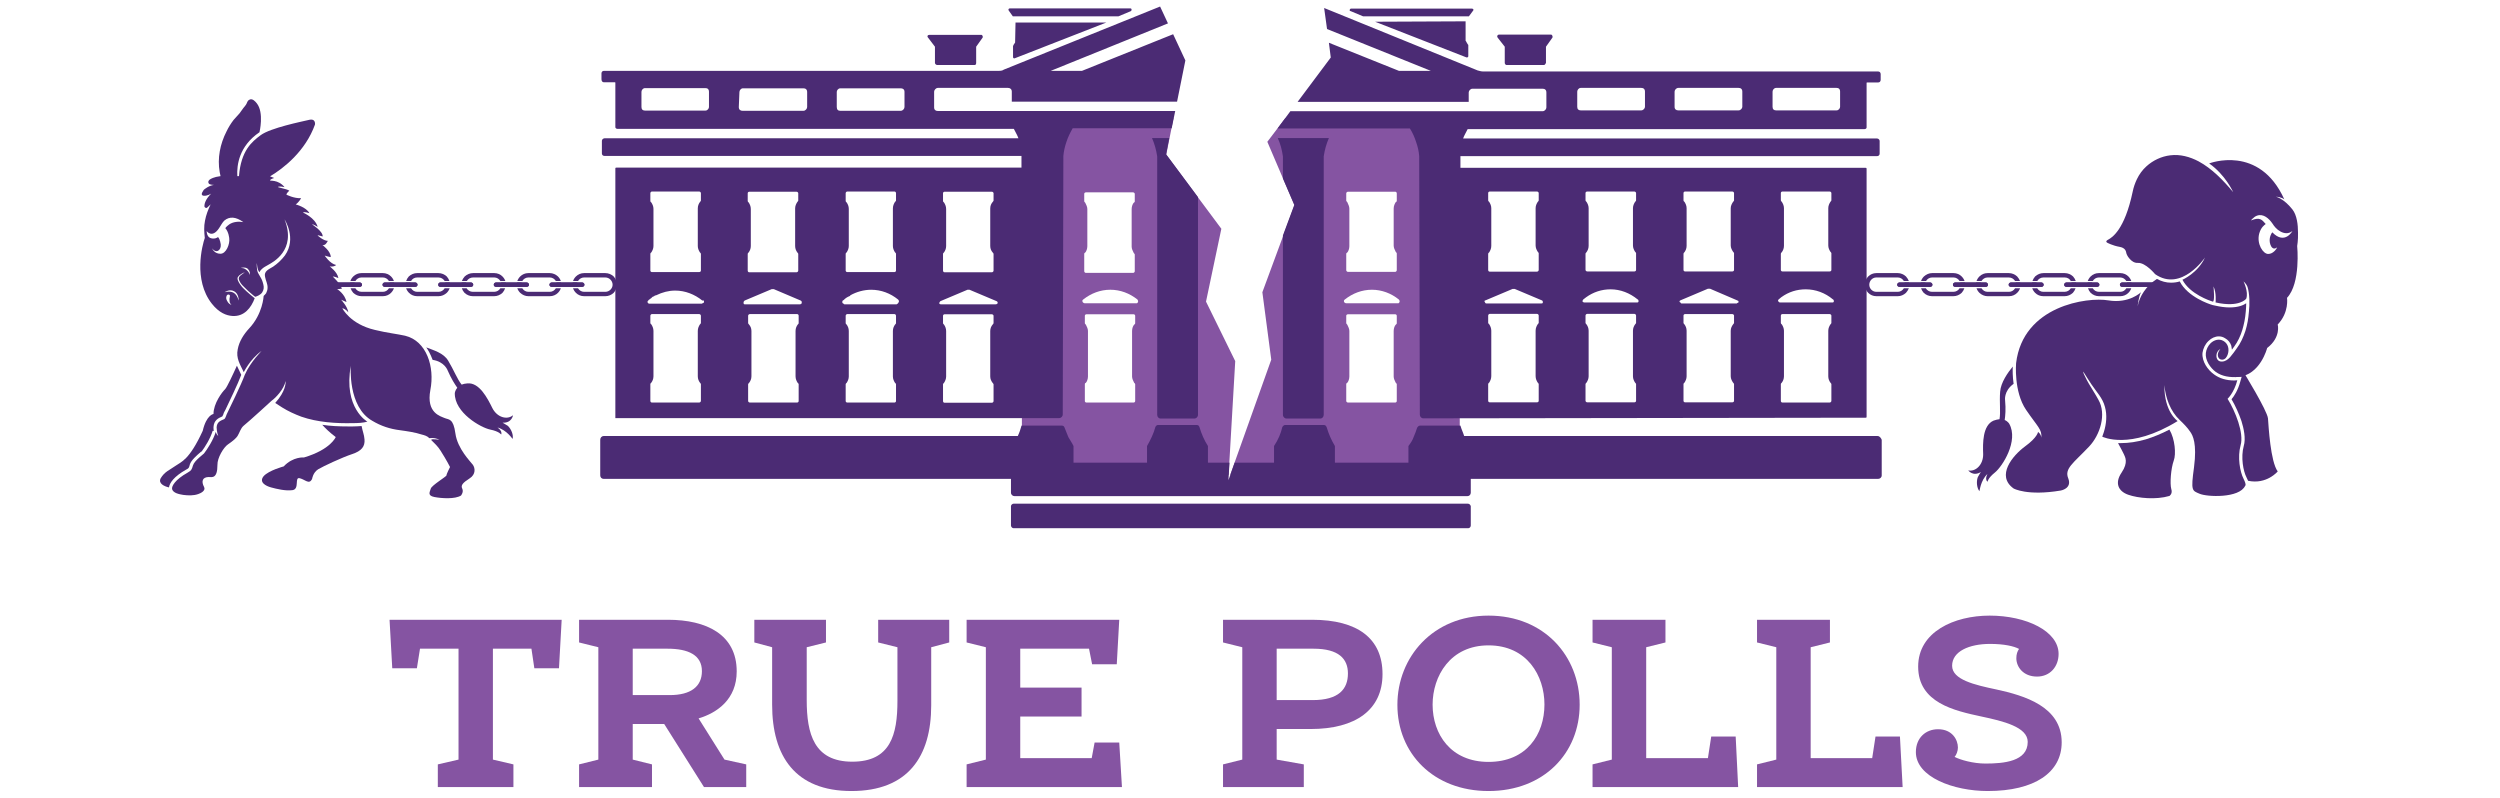 <?xml version="1.0" encoding="UTF-8"?>
<svg xmlns="http://www.w3.org/2000/svg" width="163" height="52" viewBox="0 0 163 52" fill="none">
  <path d="M32.138 42.295V49.526L33.475 49.838V51.317H28.546V49.838L29.896 49.526V42.295H27.384L27.181 43.57H25.575L25.399 40.409H36.621L36.446 43.57H34.839L34.65 42.295H32.138Z" fill="#8554A2"></path>
  <path fill-rule="evenodd" clip-rule="evenodd" d="M37.756 49.838L39.012 49.526V42.2L37.756 41.888V40.409H43.55C46.062 40.409 48.033 41.372 48.033 43.774C48.033 45.592 46.764 46.474 45.548 46.84L47.236 49.526L48.654 49.838V51.317H45.9L43.307 47.206H41.254V49.526L42.51 49.838V51.317H37.756V49.838ZM43.671 45.32C45.035 45.32 45.765 44.764 45.765 43.76C45.765 42.715 44.887 42.295 43.523 42.295H41.254V45.32H43.671Z" fill="#8554A2"></path>
  <path d="M50.343 45.944V42.2L49.182 41.888V40.409H53.854V41.888L52.598 42.2V45.646C52.598 47.844 53.071 49.662 55.569 49.662C58.068 49.662 58.513 47.898 58.513 45.7V42.2L57.257 41.888V40.409H61.889V41.888L60.715 42.2V45.985C60.715 49.323 59.202 51.575 55.515 51.575C51.842 51.575 50.343 49.296 50.343 45.944Z" fill="#8554A2"></path>
  <path d="M66.52 42.295V44.832H70.517V46.718H66.52V49.431H71.179L71.368 48.414H72.975L73.151 51.317H63.023V49.838L64.278 49.526V42.2L63.023 41.888V40.409H72.975L72.813 43.312H71.206L71.004 42.295H66.52Z" fill="#8554A2"></path>
  <path fill-rule="evenodd" clip-rule="evenodd" d="M79.741 49.838L80.997 49.526V42.2L79.741 41.888V40.409H85.548C88.519 40.409 90.14 41.63 90.14 43.95C90.14 46.284 88.384 47.532 85.454 47.532H83.239V49.526L85.008 49.838V51.317H79.741V49.838ZM85.589 45.646C87.29 45.646 87.885 44.927 87.885 43.909C87.885 42.96 87.29 42.295 85.643 42.295H83.239V45.646H85.589Z" fill="#8554A2"></path>
  <path fill-rule="evenodd" clip-rule="evenodd" d="M91.11 45.958C91.11 42.838 93.433 40.138 97.052 40.138C100.698 40.138 102.994 42.797 102.994 45.945C102.994 49.106 100.658 51.575 97.052 51.575C93.46 51.575 91.11 49.12 91.11 45.958ZM100.698 45.931C100.698 44.059 99.564 42.078 97.052 42.078C94.553 42.078 93.406 44.086 93.406 45.945C93.406 47.858 94.581 49.676 97.052 49.676C99.537 49.676 100.698 47.885 100.698 45.931Z" fill="#8554A2"></path>
  <path d="M107.332 49.431H111.356L111.572 48.02H113.166L113.328 51.317H103.834V49.838L105.09 49.526V42.2L103.834 41.888V40.409H108.588V41.888L107.332 42.2V49.431Z" fill="#8554A2"></path>
  <path d="M118.056 49.431H122.067L122.283 48.02H123.876L124.052 51.317H114.558V49.838L115.814 49.526V42.2L114.558 41.888V40.409H119.312V41.888L118.056 42.2V49.431Z" fill="#8554A2"></path>
  <path d="M127.44 49.35C127.805 49.54 128.642 49.784 129.453 49.784C130.641 49.784 132.207 49.649 132.207 48.373C132.207 47.397 130.6 47.017 129.196 46.718C127.427 46.338 125.064 45.823 125.064 43.462C125.064 41.183 127.427 40.138 129.723 40.138C132.126 40.138 134.22 41.156 134.22 42.634C134.22 43.462 133.666 44.113 132.815 44.113C131.91 44.113 131.465 43.476 131.465 42.919C131.465 42.648 131.532 42.472 131.64 42.309C131.316 42.132 130.668 41.983 129.75 41.983C128.386 41.983 127.278 42.472 127.278 43.408C127.278 44.317 128.75 44.656 130.168 44.954C131.964 45.348 134.422 46.053 134.422 48.401C134.422 50.368 132.653 51.575 129.601 51.575C127.373 51.575 124.915 50.666 124.915 49.038C124.915 48.102 125.563 47.546 126.36 47.546C127.292 47.546 127.656 48.238 127.656 48.74C127.656 48.957 127.562 49.215 127.44 49.35Z" fill="#8554A2"></path>
  <path d="M147.872 27.277C147.818 26.761 146.292 24.279 146.292 24.279L145.738 24.591C145.783 24.591 145.824 24.586 145.86 24.577L146.157 24.564L146.076 24.849C145.914 25.459 145.657 25.839 145.495 26.029C145.752 26.463 145.981 26.979 146.143 27.453C146.292 27.928 146.44 28.593 146.292 29.081C146.089 29.828 146.265 30.723 146.467 31.116C146.512 31.198 146.548 31.275 146.575 31.347C147.791 31.605 148.507 30.737 148.507 30.737C148.034 30.099 147.912 27.793 147.872 27.277Z" fill="#4B2B74"></path>
  <path d="M139.905 28.647C139.338 28.809 138.798 28.891 138.285 28.891C138.222 28.891 138.159 28.891 138.096 28.891C138.258 29.189 138.433 29.515 138.474 29.61C138.555 29.8 138.784 30.139 138.325 30.817C137.866 31.496 138.109 32.025 138.757 32.256C139.406 32.486 140.567 32.595 141.445 32.337C141.445 32.337 141.674 32.201 141.566 31.876C141.472 31.537 141.539 30.56 141.728 30.031C141.89 29.61 141.809 28.62 141.445 28.009C140.923 28.28 140.409 28.493 139.905 28.647Z" fill="#4B2B74"></path>
  <path d="M130.706 27.385C130.747 27.1 130.787 26.68 130.733 26.11C130.733 26.11 130.625 25.5 131.287 25.025C131.22 24.55 131.22 24.143 131.233 23.898C130.909 24.292 130.45 24.943 130.409 25.54C130.355 26.232 130.45 26.87 130.369 27.331C130.247 27.345 130.126 27.372 129.977 27.426C129.261 27.738 129.275 28.905 129.302 29.61C129.315 30.302 128.802 30.777 128.33 30.669C128.33 30.669 128.627 31.089 129.153 30.777C129.153 30.777 128.991 31.021 128.951 31.116C128.843 31.415 128.897 31.835 129.059 32.025C129.072 32.039 129.126 31.32 129.586 30.899C129.586 30.899 129.383 31.238 129.586 31.415C129.586 31.415 129.599 31.184 130.072 30.804C130.558 30.411 131.625 28.742 131.003 27.63C131.003 27.63 130.909 27.467 130.706 27.385Z" fill="#4B2B74"></path>
  <path d="M146.088 29.027C146.318 28.24 145.737 26.802 145.238 26.001C145.238 26.001 145.656 25.621 145.872 24.794C145.809 24.803 145.742 24.807 145.67 24.807C145.156 24.807 144.711 24.672 144.36 24.414C143.955 24.129 143.549 23.573 143.603 23.003C143.644 22.718 143.779 22.433 143.995 22.23C144.184 22.04 144.427 21.931 144.67 21.931C144.814 21.931 144.949 21.972 145.075 22.053C145.278 22.162 145.413 22.338 145.481 22.542C145.499 22.632 145.512 22.718 145.521 22.799C145.575 22.736 145.625 22.668 145.67 22.596C145.899 22.284 146.075 21.918 146.196 21.524C146.318 21.103 146.385 20.778 146.426 20.303C146.439 20.14 146.453 19.95 146.453 19.774C146.277 19.896 145.94 20.045 145.373 20.045C145.089 20.045 144.765 20.005 144.414 19.923L144.225 19.882H144.238C144.22 19.873 144.207 19.869 144.198 19.869C144.049 19.828 142.645 19.367 142.118 18.349C141.942 18.404 141.753 18.431 141.551 18.431C141.236 18.431 140.93 18.349 140.632 18.186C139.93 18.634 139.485 19.34 139.377 19.964C139.377 19.964 139.431 19.367 139.593 19.055C139.593 19.055 138.809 19.814 137.459 19.584C136.108 19.353 131.895 19.923 131.449 23.681C131.449 23.681 131.287 25.526 132.098 26.72C132.867 27.846 133.137 27.982 133.097 28.538C133.083 28.443 133.056 28.294 132.881 28.158C132.881 28.158 132.854 28.511 132.03 29.108C131.22 29.705 130.126 31.021 131.287 31.849C131.287 31.849 132.165 32.351 134.353 31.984C134.353 31.984 135.109 31.862 134.853 31.198C134.582 30.546 135.177 30.207 136.216 29.108C136.919 28.362 137.364 27.005 136.811 26.055C136.622 25.703 136.392 25.364 136.189 25.011C136.095 24.848 136.014 24.699 135.933 24.522C135.892 24.441 135.825 24.319 135.825 24.224C136 24.509 136.189 24.794 136.365 25.065C136.689 25.553 137.094 25.947 137.243 26.53C137.391 27.059 137.337 27.629 137.175 28.158C137.139 28.267 137.103 28.371 137.067 28.471C137.067 28.471 138.85 29.38 141.983 27.453C141.983 27.453 141.092 26.856 141.119 25.106C141.186 25.933 141.51 26.815 142.118 27.385C142.361 27.616 142.618 27.873 142.807 28.158C142.969 28.389 143.252 28.905 143.05 30.465C142.834 32.025 142.928 31.984 143.401 32.188C143.874 32.405 146.007 32.5 146.385 31.672C146.385 31.672 146.493 31.645 146.277 31.211C146.048 30.763 145.872 29.814 146.088 29.027Z" fill="#4B2B74"></path>
  <path fill-rule="evenodd" clip-rule="evenodd" d="M149.114 19.42C149.114 19.42 149.263 20.37 148.507 21.157C148.507 21.157 148.736 21.985 147.818 22.69C147.818 22.69 147.372 24.467 145.914 24.576C145.414 24.617 144.887 24.549 144.469 24.25C144.118 23.992 143.767 23.491 143.821 23.016C143.848 22.785 143.956 22.554 144.131 22.378C144.361 22.161 144.685 22.066 144.968 22.229C145.279 22.405 145.36 22.771 145.252 23.097C145.198 23.26 145.09 23.45 144.887 23.45C144.685 23.45 144.59 23.287 144.604 23.097C144.613 23.034 144.631 22.975 144.658 22.921C144.685 22.88 144.739 22.758 144.793 22.744C144.401 22.907 144.401 23.626 144.901 23.572C145.103 23.558 145.266 23.436 145.401 23.287C145.554 23.106 145.698 22.916 145.833 22.717C146.089 22.378 146.265 21.985 146.4 21.578C146.535 21.13 146.589 20.791 146.629 20.329C146.683 19.868 146.684 19.149 146.535 18.701C146.481 18.566 146.4 18.457 146.278 18.349C146.278 18.349 146.616 19.027 146.454 19.475C146.454 19.475 146.022 20.072 144.455 19.719C144.455 19.719 144.523 19.095 144.32 18.674C144.32 18.674 144.428 19.719 144.266 19.665C144.091 19.61 142.781 19.176 142.295 18.24C142.295 18.24 143.294 17.806 143.767 16.788C143.767 16.788 142.227 19.068 140.512 17.874C140.512 17.874 139.891 17.114 139.391 17.141C139.161 17.155 138.972 17.019 138.837 16.856C138.774 16.784 138.725 16.711 138.689 16.639C138.621 16.53 138.635 16.395 138.567 16.3C138.486 16.178 138.351 16.123 138.203 16.096C137.743 16.015 137.392 15.825 137.392 15.825C137.392 15.825 137.217 15.744 137.46 15.621C137.703 15.486 138.527 14.997 139.053 12.488C139.107 12.216 139.202 11.945 139.324 11.687C139.472 11.375 139.688 11.076 139.945 10.846C140.377 10.452 140.931 10.195 141.498 10.127C142.146 10.045 142.781 10.222 143.348 10.52C144.226 10.995 144.955 11.755 145.603 12.528C145.603 12.528 145.103 11.402 144.037 10.656C144.037 10.656 147.305 9.381 148.939 13.003C148.939 13.003 148.763 12.84 148.385 12.827C148.385 12.827 148.885 12.922 149.465 13.654C149.763 14.034 149.83 14.658 149.83 15.174C149.844 15.662 149.776 16.042 149.776 16.042C149.776 16.042 150.019 18.457 149.114 19.42ZM149.465 15.065C149.456 15.074 149.443 15.083 149.425 15.092C149.195 15.255 148.925 15.228 148.682 15.092C148.453 14.97 148.291 14.78 148.155 14.563C147.939 14.251 147.575 13.912 147.156 14.061C147.048 14.102 146.954 14.17 146.873 14.251C146.846 14.278 146.819 14.306 146.792 14.333C146.778 14.346 146.778 14.373 146.765 14.373C147.332 14.143 147.467 14.306 147.723 14.604C147.629 14.685 147.426 14.807 147.305 15.214C147.116 15.893 147.548 16.558 147.885 16.558C148.21 16.558 148.439 16.232 148.466 16.123C148.412 16.178 148.331 16.205 148.264 16.205C148.115 16.178 148.034 16.015 147.993 15.811C147.939 15.486 148.088 15.214 148.155 15.147C148.966 15.988 149.465 15.065 149.465 15.065Z" fill="#4B2B74"></path>
  <path d="M124.47 18.417H124.173C124.191 18.462 124.2 18.512 124.2 18.566C124.2 18.611 124.191 18.657 124.173 18.702H124.47C124.479 18.657 124.484 18.611 124.484 18.566C124.484 18.512 124.479 18.462 124.47 18.417ZM123.741 19.027H122.336C122.08 19.027 121.877 18.81 121.877 18.566C121.877 18.308 122.08 18.091 122.336 18.091H123.741C123.903 18.091 124.051 18.186 124.132 18.322H124.457C124.412 18.213 124.349 18.114 124.267 18.023C124.119 17.888 123.93 17.806 123.741 17.806H122.336C122.134 17.806 121.945 17.888 121.81 18.023C121.661 18.173 121.58 18.363 121.58 18.566C121.58 18.756 121.661 18.946 121.81 19.095C121.945 19.231 122.134 19.312 122.336 19.312H123.741C123.93 19.312 124.119 19.231 124.267 19.095C124.349 19.005 124.412 18.905 124.457 18.797H124.132C124.051 18.932 123.903 19.027 123.741 19.027Z" fill="#4B2B74"></path>
  <path d="M127.764 18.797C127.683 18.933 127.535 19.027 127.359 19.027H125.968C125.793 19.027 125.644 18.933 125.563 18.797H125.253C125.289 18.905 125.347 19.005 125.428 19.095C125.577 19.231 125.766 19.312 125.968 19.312H127.359C127.562 19.312 127.751 19.231 127.899 19.095C127.981 19.005 128.039 18.905 128.075 18.797H127.764ZM128.116 18.417H127.805C127.823 18.462 127.832 18.512 127.832 18.566C127.832 18.611 127.823 18.657 127.805 18.702H128.116C128.125 18.657 128.129 18.611 128.129 18.566C128.129 18.512 128.125 18.462 128.116 18.417ZM127.899 18.023C127.764 17.888 127.575 17.806 127.373 17.806H125.968C125.779 17.806 125.59 17.888 125.442 18.023C125.352 18.114 125.289 18.213 125.253 18.322H125.577C125.658 18.186 125.806 18.091 125.968 18.091H127.373C127.535 18.091 127.683 18.186 127.764 18.322H128.089C128.053 18.213 127.99 18.114 127.899 18.023ZM125.536 18.417H125.239C125.23 18.462 125.226 18.512 125.226 18.566C125.226 18.611 125.23 18.657 125.239 18.702H125.536C125.518 18.657 125.509 18.611 125.509 18.566C125.509 18.512 125.518 18.462 125.536 18.417Z" fill="#4B2B74"></path>
  <path d="M131.382 18.797C131.301 18.932 131.153 19.027 130.991 19.027H129.586C129.424 19.027 129.276 18.932 129.195 18.797H128.871C128.907 18.905 128.97 19.005 129.06 19.095C129.208 19.231 129.397 19.312 129.586 19.312H130.991C131.193 19.312 131.382 19.231 131.517 19.095C131.608 19.005 131.671 18.905 131.707 18.797H131.382ZM131.72 18.417H131.423C131.432 18.462 131.436 18.512 131.436 18.566C131.436 18.611 131.432 18.657 131.423 18.702H131.72C131.729 18.657 131.734 18.611 131.734 18.566C131.734 18.512 131.729 18.462 131.72 18.417ZM131.517 18.023C131.369 17.888 131.18 17.806 130.977 17.806H129.586C129.384 17.806 129.195 17.888 129.06 18.023C128.97 18.114 128.907 18.213 128.871 18.322H129.195C129.276 18.186 129.424 18.091 129.586 18.091H130.977C131.153 18.091 131.301 18.186 131.382 18.322H131.707C131.662 18.213 131.598 18.114 131.517 18.023ZM129.154 18.417H128.844C128.835 18.462 128.83 18.512 128.83 18.566C128.83 18.611 128.835 18.657 128.844 18.702H129.154C129.136 18.657 129.127 18.611 129.127 18.566C129.127 18.512 129.136 18.462 129.154 18.417Z" fill="#4B2B74"></path>
  <path d="M125.994 18.566C125.994 18.647 125.926 18.702 125.845 18.702H123.847C123.766 18.702 123.698 18.647 123.698 18.566C123.698 18.485 123.766 18.417 123.847 18.417H125.845C125.926 18.417 125.994 18.485 125.994 18.566Z" fill="#4B2B74"></path>
  <path d="M129.613 18.566C129.613 18.647 129.559 18.702 129.478 18.702H127.48C127.399 18.702 127.331 18.647 127.331 18.566C127.331 18.485 127.399 18.417 127.48 18.417H129.478C129.559 18.417 129.613 18.485 129.613 18.566Z" fill="#4B2B74"></path>
  <path d="M125.994 18.566C125.994 18.647 125.926 18.702 125.845 18.702H123.847C123.766 18.702 123.698 18.647 123.698 18.566C123.698 18.485 123.766 18.417 123.847 18.417H125.845C125.926 18.417 125.994 18.485 125.994 18.566Z" fill="#4B2B74"></path>
  <path d="M129.613 18.566C129.613 18.647 129.559 18.702 129.478 18.702H127.48C127.399 18.702 127.331 18.647 127.331 18.566C127.331 18.485 127.399 18.417 127.48 18.417H129.478C129.559 18.417 129.613 18.485 129.613 18.566Z" fill="#4B2B74"></path>
  <path d="M135.015 18.797C134.934 18.932 134.785 19.027 134.61 19.027H133.219C133.057 19.027 132.908 18.932 132.827 18.797H132.503C132.539 18.905 132.602 19.005 132.692 19.095C132.827 19.231 133.016 19.312 133.219 19.312H134.61C134.812 19.312 135.001 19.231 135.15 19.095C135.231 19.005 135.29 18.905 135.326 18.797H135.015ZM135.366 18.417H135.055C135.073 18.462 135.082 18.512 135.082 18.566C135.082 18.611 135.073 18.657 135.055 18.702H135.366C135.375 18.657 135.38 18.611 135.38 18.566C135.38 18.512 135.375 18.462 135.366 18.417ZM135.163 18.023C135.015 17.888 134.826 17.806 134.623 17.806H133.232C133.03 17.806 132.841 17.888 132.692 18.023C132.611 18.114 132.553 18.213 132.517 18.322H132.827C132.908 18.186 133.057 18.091 133.232 18.091H134.623C134.799 18.091 134.947 18.186 135.015 18.322H135.339C135.303 18.213 135.244 18.114 135.163 18.023ZM132.787 18.417H132.49C132.481 18.462 132.476 18.512 132.476 18.566C132.476 18.611 132.481 18.657 132.49 18.702H132.787C132.778 18.657 132.773 18.611 132.773 18.566C132.773 18.512 132.778 18.462 132.787 18.417Z" fill="#4B2B74"></path>
  <path d="M138.635 18.797C138.554 18.933 138.419 19.027 138.243 19.027H136.852C136.677 19.027 136.528 18.933 136.447 18.797H136.137C136.173 18.905 136.231 19.005 136.312 19.095C136.461 19.231 136.65 19.312 136.852 19.312H138.243C138.446 19.312 138.635 19.231 138.77 19.095C138.86 19.005 138.923 18.905 138.959 18.797H138.635ZM138.973 18.417H138.676C138.694 18.462 138.703 18.512 138.703 18.566C138.703 18.611 138.694 18.657 138.676 18.702H138.973C138.982 18.657 138.986 18.611 138.986 18.566C138.986 18.512 138.982 18.462 138.973 18.417ZM138.77 18.023C138.635 17.888 138.446 17.806 138.243 17.806H136.839C136.636 17.806 136.447 17.888 136.312 18.023C136.222 18.114 136.159 18.213 136.123 18.322H136.447C136.528 18.186 136.677 18.091 136.839 18.091H138.243C138.405 18.091 138.554 18.186 138.635 18.322H138.959C138.923 18.213 138.86 18.114 138.77 18.023ZM136.407 18.417H136.11C136.101 18.462 136.096 18.512 136.096 18.566C136.096 18.611 136.101 18.657 136.11 18.702H136.407C136.389 18.657 136.38 18.611 136.38 18.566C136.38 18.512 136.389 18.462 136.407 18.417Z" fill="#4B2B74"></path>
  <path d="M133.246 18.566C133.246 18.647 133.179 18.702 133.098 18.702H131.112C131.031 18.702 130.964 18.647 130.964 18.566C130.964 18.485 131.031 18.417 131.112 18.417H133.098C133.179 18.417 133.246 18.485 133.246 18.566Z" fill="#4B2B74"></path>
  <path d="M136.88 18.566C136.88 18.647 136.812 18.702 136.731 18.702H134.733C134.652 18.702 134.584 18.647 134.584 18.566C134.584 18.485 134.652 18.417 134.733 18.417H136.731C136.812 18.417 136.88 18.485 136.88 18.566Z" fill="#4B2B74"></path>
  <path d="M133.246 18.566C133.246 18.647 133.179 18.702 133.098 18.702H131.112C131.031 18.702 130.964 18.647 130.964 18.566C130.964 18.485 131.031 18.417 131.112 18.417H133.098C133.179 18.417 133.246 18.485 133.246 18.566Z" fill="#4B2B74"></path>
  <path d="M136.88 18.566C136.88 18.647 136.812 18.702 136.731 18.702H134.733C134.652 18.702 134.584 18.647 134.584 18.566C134.584 18.485 134.652 18.417 134.733 18.417H136.731C136.812 18.417 136.88 18.485 136.88 18.566Z" fill="#4B2B74"></path>
  <path d="M140.499 18.566C140.499 18.647 140.432 18.702 140.351 18.702H138.365C138.284 18.702 138.217 18.647 138.217 18.566C138.217 18.485 138.284 18.417 138.365 18.417H140.351C140.432 18.417 140.499 18.485 140.499 18.566Z" fill="#4B2B74"></path>
  <path d="M140.499 18.566C140.499 18.647 140.432 18.702 140.351 18.702H138.365C138.284 18.702 138.217 18.647 138.217 18.566C138.217 18.485 138.284 18.417 138.365 18.417H140.351C140.432 18.417 140.499 18.485 140.499 18.566Z" fill="#4B2B74"></path>
  <path d="M12.124 30.627C12.232 30.573 12.286 30.532 12.3 30.505C12.327 30.464 12.354 30.396 12.381 30.274C12.475 30.003 12.799 29.718 13.097 29.46C13.11 29.447 13.137 29.433 13.15 29.433C13.353 29.162 13.718 28.592 13.866 28.09L13.934 28.104C13.92 27.981 13.92 27.886 13.92 27.846C13.947 27.398 14.231 27.262 14.488 27.154L14.501 27.14C14.514 27.113 14.541 27.059 14.555 27.032C14.564 26.986 14.578 26.946 14.595 26.91C14.623 26.864 14.659 26.797 14.704 26.706C14.947 26.191 15.514 25.024 15.73 24.44L15.716 24.413C15.68 24.332 15.644 24.255 15.608 24.183C15.554 24.065 15.5 23.952 15.446 23.843C15.203 24.386 14.798 25.254 14.677 25.376C14.488 25.553 13.92 26.299 13.92 26.991C13.92 26.991 13.461 27.045 13.218 28.09C12.34 30.003 11.813 30.111 11.449 30.369C11.071 30.64 10.733 30.749 10.477 31.183C10.301 31.522 10.706 31.712 11.017 31.78C11.057 31.482 11.354 31.061 12.124 30.627Z" fill="#4B2B74"></path>
  <path d="M23.577 27.777C23.387 27.791 23.198 27.804 23.009 27.804C22.91 27.804 22.807 27.804 22.699 27.804C22.078 27.804 21.524 27.777 21.011 27.696C21.213 27.927 21.497 28.198 21.889 28.496C21.889 28.496 21.564 29.31 19.822 29.826C19.822 29.826 19.107 29.758 18.499 30.409C18.499 30.409 17.527 30.667 17.189 31.047C16.865 31.44 17.324 31.685 17.675 31.78C18.026 31.875 18.62 32.024 19.08 31.956C19.552 31.875 19.174 31.074 19.552 31.183C19.917 31.278 20.16 31.617 20.349 31.223C20.349 31.223 20.403 30.816 20.741 30.599C21.078 30.396 22.334 29.812 22.955 29.609C23.577 29.405 23.806 29.107 23.766 28.646C23.739 28.32 23.644 28.144 23.577 27.777Z" fill="#4B2B74"></path>
  <path fill-rule="evenodd" clip-rule="evenodd" d="M30.611 31.197C30.166 31.482 30.031 31.644 30.139 31.861C30.247 32.078 30.058 32.309 30.058 32.309C29.666 32.553 28.802 32.499 28.316 32.404C27.843 32.309 28.032 32.065 28.086 31.861C28.14 31.644 29.126 31.061 29.113 30.993C29.099 30.925 29.342 30.45 29.342 30.45C29.342 30.45 29.113 29.989 28.721 29.379C28.545 29.094 28.329 28.904 28.113 28.687C28.14 28.578 28.667 28.687 28.653 28.673C28.248 28.483 28.005 28.592 27.978 28.564C27.87 28.429 27.668 28.375 27.506 28.334C27.046 28.185 26.56 28.117 26.074 28.049C25.426 27.968 24.845 27.778 24.278 27.439C22.657 26.529 22.873 23.843 22.873 23.843C22.374 26.611 23.954 27.493 23.954 27.493C23.657 27.574 23.319 27.588 23.009 27.588C21.901 27.615 20.699 27.533 19.646 27.167C19.214 27.004 18.795 26.814 18.403 26.57C18.376 26.557 17.944 26.272 17.944 26.272C18.633 25.512 18.633 24.956 18.619 24.847C18.525 25.363 17.971 25.946 17.715 26.122C17.715 26.122 16.297 27.425 15.878 27.764C15.689 27.927 15.621 28.212 15.486 28.429C15.405 28.551 15.243 28.714 14.865 28.972C14.582 29.162 14.163 29.853 14.177 30.315C14.177 31.237 13.812 31.102 13.596 31.102C13.218 31.115 13.096 31.359 13.312 31.766C13.42 31.997 13.083 32.16 12.921 32.214C12.61 32.323 12.272 32.309 11.948 32.268C11.719 32.228 11.273 32.16 11.219 31.875C11.192 31.699 11.408 31.278 12.232 30.817C12.488 30.668 12.502 30.613 12.583 30.342C12.678 30.03 13.272 29.609 13.299 29.569C13.515 29.297 13.906 28.687 14.069 28.157C14.069 28.157 14.095 28.307 14.23 28.429C14.136 28.198 14.123 27.9 14.123 27.859C14.149 27.52 14.352 27.439 14.609 27.33C14.703 27.289 14.73 27.113 14.784 27.004C14.96 26.638 15.729 25.078 15.959 24.44C16.351 23.558 17.08 22.866 17.053 22.88C16.256 23.463 15.892 24.291 15.892 24.264C15.649 23.748 15.378 23.355 15.5 22.771C15.595 22.256 15.892 21.794 16.243 21.415C17.134 20.465 17.188 19.312 17.188 19.312C17.188 19.285 17.242 19.244 17.256 19.23C17.291 19.194 17.323 19.158 17.35 19.122C17.404 19.013 17.445 18.891 17.445 18.769C17.458 18.511 17.323 18.294 17.282 18.05C17.188 17.67 17.553 17.548 17.809 17.385C18.106 17.182 18.363 16.937 18.579 16.652C19.362 15.54 18.552 14.305 18.552 14.305C19.362 16.34 17.728 17.127 17.499 17.263C17.364 17.344 17.161 17.439 17.053 17.561C16.958 17.643 16.918 17.751 16.918 17.751C16.756 17.575 16.769 17.222 16.742 17.154C16.742 17.127 16.715 17.575 16.823 17.792C16.877 17.887 16.931 17.982 16.985 18.077C17.08 18.226 17.134 18.389 17.174 18.566C17.215 18.728 17.201 18.905 17.093 19.067C16.985 19.23 16.742 19.325 16.634 19.352C16.634 19.352 16.58 19.298 16.567 19.298C16.549 19.28 16.526 19.262 16.499 19.244C16.283 19.067 16.081 18.891 15.892 18.688C15.757 18.566 15.595 18.362 15.568 18.172C15.554 18.023 15.743 17.914 15.851 17.833C15.887 17.806 15.923 17.779 15.959 17.751C15.959 17.751 15.621 17.873 15.513 18.064C15.473 18.118 15.486 18.186 15.5 18.253C15.568 18.443 15.703 18.62 15.838 18.769C15.986 18.918 16.148 19.067 16.31 19.203C16.378 19.257 16.607 19.447 16.607 19.447C16.378 20.058 15.932 20.655 15.149 20.601C14.757 20.573 14.284 20.397 13.812 19.8C12.583 18.24 13.191 15.974 13.353 15.513C13.312 15.133 13.285 14.767 13.366 14.387C13.434 14.02 13.569 13.668 13.731 13.329C13.731 13.319 13.735 13.315 13.744 13.315C13.681 13.369 13.623 13.424 13.569 13.478C13.528 13.518 13.488 13.573 13.42 13.559C13.366 13.532 13.326 13.491 13.326 13.437C13.326 13.301 13.393 12.989 13.771 12.623C13.771 12.623 13.501 12.799 13.258 12.759C13.015 12.718 13.272 12.406 13.299 12.365C13.339 12.338 13.596 12.107 13.96 12.053C13.96 12.053 13.677 12.067 13.609 11.958C13.528 11.836 13.65 11.714 13.69 11.7C13.717 11.673 13.933 11.538 14.379 11.483C14.361 11.402 14.343 11.316 14.325 11.226C14.163 10.317 14.352 9.38 14.771 8.566C14.892 8.309 15.054 8.051 15.23 7.82C15.351 7.671 15.5 7.535 15.621 7.386C15.703 7.277 15.784 7.164 15.865 7.047C15.932 6.952 16.027 6.87 16.081 6.748C16.121 6.653 16.162 6.531 16.283 6.491C16.459 6.409 16.648 6.613 16.742 6.735C17.229 7.345 16.918 8.621 16.918 8.621C15.581 9.53 15.432 10.764 15.473 11.483C15.509 11.483 15.545 11.483 15.581 11.483C15.716 9.815 16.418 9.245 16.999 8.811C17.647 8.336 19.673 7.929 20.132 7.82C20.605 7.698 20.537 8.119 20.537 8.119C19.916 9.855 18.498 10.968 17.607 11.497L17.877 11.605C17.877 11.605 17.634 11.673 17.607 11.755C17.566 11.822 18.12 11.673 18.552 12.202C18.43 12.189 18.295 12.135 18.147 12.175C17.985 12.216 18.674 12.297 18.863 12.433C18.863 12.433 18.687 12.582 18.674 12.691C18.674 12.691 19.173 12.949 19.632 12.921C19.632 12.921 19.511 13.166 19.281 13.329C19.281 13.329 19.97 13.505 20.172 13.898C20.105 13.885 19.848 13.79 19.754 13.858C19.754 13.858 20.551 14.197 20.713 14.794C20.713 14.794 20.429 14.604 20.348 14.631C20.348 14.631 21.064 15.079 21.037 15.418C20.956 15.404 20.767 15.336 20.713 15.336C20.672 15.35 21.118 15.716 21.374 15.703C21.334 15.771 21.226 16.028 21.023 15.974C21.023 15.974 21.577 16.381 21.564 16.761C21.483 16.761 21.172 16.666 21.172 16.666C21.172 16.666 21.509 17.195 21.915 17.277C21.915 17.277 21.807 17.412 21.496 17.372C21.496 17.372 21.996 17.724 22.063 18.131C22.063 18.131 21.78 18.009 21.698 18.036C21.698 18.036 22.185 18.484 22.293 18.823C22.158 18.85 21.982 18.85 21.982 18.85C21.982 18.85 22.495 19.162 22.59 19.692L22.239 19.542C22.239 19.542 22.657 19.976 22.711 20.37C22.711 20.37 22.536 20.126 22.32 20.099C22.32 20.099 22.819 21.13 24.44 21.51C25.21 21.7 25.939 21.781 26.412 21.889C27.816 22.229 28.356 23.924 28.059 25.43C27.776 26.936 28.734 27.14 29.005 27.262C29.261 27.371 29.558 27.262 29.693 28.266C29.828 29.256 30.666 30.084 30.828 30.301C30.976 30.505 31.044 30.925 30.611 31.197ZM15.095 19.881C15.095 19.881 15.014 19.827 14.973 19.692C14.964 19.628 14.96 19.565 14.96 19.502C14.96 19.474 14.964 19.447 14.973 19.42C14.973 19.393 14.987 19.366 14.987 19.339C15 19.285 14.987 19.23 14.946 19.217C14.937 19.208 14.924 19.203 14.906 19.203C14.757 19.189 14.73 19.407 14.757 19.502C14.798 19.61 14.879 19.814 15.095 19.881ZM15.257 18.986C14.96 18.823 14.649 19.054 14.649 19.054C14.649 19.054 15 18.945 15.243 19.095C15.486 19.23 15.568 19.651 15.568 19.583C15.568 19.529 15.554 19.135 15.257 18.986ZM15.865 14.482C15.378 14.129 14.973 14.102 14.636 14.373C14.501 14.495 14.42 14.672 14.284 14.875C13.825 15.567 13.474 15.065 13.474 15.065C13.474 15.119 13.483 15.178 13.501 15.242C13.528 15.35 13.582 15.459 13.704 15.513C13.798 15.553 13.92 15.567 14.041 15.54C14.104 15.522 14.163 15.495 14.217 15.459C14.271 15.513 14.352 15.649 14.393 15.933C14.433 16.3 14.109 16.571 13.825 16.191C13.839 16.218 13.974 16.544 14.366 16.544C14.744 16.558 15 15.906 14.946 15.54C14.946 15.54 14.919 15.133 14.69 14.875C14.757 14.78 14.852 14.699 14.946 14.631C15.203 14.455 15.568 14.427 15.865 14.482ZM16.162 17.534C16.013 17.385 15.703 17.466 15.703 17.466C15.838 17.48 15.905 17.48 16.04 17.575C16.243 17.724 16.297 17.928 16.297 17.928C16.297 17.819 16.31 17.697 16.162 17.534Z" fill="#4B2B74"></path>
  <path d="M29.815 25.281C29.653 25.05 29.424 24.697 29.194 24.168C29.194 24.168 29.005 23.585 28.208 23.463C28.06 23.069 27.911 22.811 27.79 22.649C28.262 22.838 28.91 23.001 29.221 23.517C29.586 24.114 29.802 24.711 30.099 25.077C30.193 25.036 30.328 25.009 30.477 24.996C31.26 24.928 31.787 25.973 32.097 26.597C32.408 27.221 33.07 27.397 33.448 27.072C33.448 27.072 33.38 27.587 32.773 27.56C32.759 27.56 33.016 27.696 33.11 27.764C33.34 27.98 33.489 28.374 33.421 28.618C33.421 28.632 33.043 28.035 32.435 27.872C32.435 27.872 32.773 28.089 32.678 28.333C32.678 28.333 32.557 28.13 31.962 28.008C31.355 27.886 29.626 26.909 29.653 25.633C29.653 25.633 29.667 25.457 29.815 25.281Z" fill="#4B2B74"></path>
  <path d="M25.358 18.797C25.277 18.933 25.129 19.027 24.967 19.027H23.576C23.4 19.027 23.252 18.933 23.171 18.797H22.86C22.896 18.905 22.954 19.005 23.035 19.095C23.184 19.231 23.373 19.312 23.576 19.312H24.967C25.169 19.312 25.358 19.231 25.493 19.095C25.583 19.005 25.646 18.905 25.682 18.797H25.358ZM25.696 18.417H25.399C25.417 18.462 25.426 18.512 25.426 18.566C25.426 18.611 25.417 18.657 25.399 18.702H25.696C25.705 18.657 25.709 18.611 25.709 18.566C25.709 18.512 25.705 18.462 25.696 18.417ZM25.493 18.023C25.358 17.888 25.169 17.806 24.967 17.806H23.562C23.36 17.806 23.171 17.888 23.035 18.023C22.945 18.114 22.882 18.213 22.846 18.322H23.171C23.252 18.186 23.4 18.091 23.562 18.091H24.967C25.129 18.091 25.277 18.186 25.358 18.322H25.682C25.646 18.213 25.583 18.114 25.493 18.023ZM23.13 18.417H22.833C22.824 18.462 22.819 18.512 22.819 18.566C22.819 18.611 22.824 18.657 22.833 18.702H23.13C23.112 18.657 23.103 18.611 23.103 18.566C23.103 18.512 23.112 18.462 23.13 18.417Z" fill="#4B2B74"></path>
  <path d="M23.603 18.566C23.603 18.647 23.535 18.702 23.454 18.702H21.456C21.375 18.702 21.307 18.647 21.307 18.566C21.307 18.485 21.375 18.417 21.456 18.417H23.454C23.535 18.417 23.603 18.485 23.603 18.566Z" fill="#4B2B74"></path>
  <path d="M23.603 18.566C23.603 18.647 23.535 18.702 23.454 18.702H21.456C21.375 18.702 21.307 18.647 21.307 18.566C21.307 18.485 21.375 18.417 21.456 18.417H23.454C23.535 18.417 23.603 18.485 23.603 18.566Z" fill="#4B2B74"></path>
  <path d="M28.992 18.797C28.911 18.932 28.762 19.027 28.6 19.027H27.196C27.034 19.027 26.885 18.932 26.804 18.797H26.48C26.516 18.905 26.579 19.005 26.669 19.095C26.804 19.231 26.993 19.312 27.196 19.312H28.6C28.789 19.312 28.978 19.231 29.127 19.095C29.217 19.005 29.28 18.905 29.316 18.797H28.992ZM29.329 18.417H29.032C29.041 18.462 29.046 18.512 29.046 18.566C29.046 18.611 29.041 18.657 29.032 18.702H29.329C29.338 18.657 29.343 18.611 29.343 18.566C29.343 18.512 29.338 18.462 29.329 18.417ZM29.127 18.023C28.978 17.888 28.789 17.806 28.587 17.806H27.196C26.993 17.806 26.804 17.888 26.655 18.023C26.575 18.114 26.516 18.213 26.48 18.322H26.804C26.872 18.186 27.02 18.091 27.196 18.091H28.587C28.762 18.091 28.911 18.186 28.992 18.322H29.302C29.266 18.213 29.208 18.114 29.127 18.023ZM26.764 18.417H26.453C26.444 18.462 26.439 18.512 26.439 18.566C26.439 18.611 26.444 18.657 26.453 18.702H26.764C26.746 18.657 26.737 18.611 26.737 18.566C26.737 18.512 26.746 18.462 26.764 18.417Z" fill="#4B2B74"></path>
  <path d="M32.624 18.797C32.543 18.932 32.394 19.027 32.219 19.027H30.828C30.652 19.027 30.504 18.932 30.423 18.797H30.112C30.148 18.905 30.206 19.005 30.288 19.095C30.436 19.231 30.625 19.312 30.828 19.312H32.219C32.421 19.312 32.61 19.231 32.759 19.095C32.84 19.005 32.898 18.905 32.934 18.797H32.624ZM32.975 18.417H32.664C32.682 18.462 32.691 18.512 32.691 18.566C32.691 18.611 32.682 18.657 32.664 18.702H32.975C32.984 18.657 32.988 18.611 32.988 18.566C32.988 18.512 32.984 18.462 32.975 18.417ZM32.759 18.023C32.624 17.888 32.435 17.806 32.232 17.806H30.841C30.639 17.806 30.45 17.888 30.301 18.023C30.22 18.114 30.157 18.213 30.112 18.322H30.436C30.517 18.186 30.666 18.091 30.841 18.091H32.232C32.394 18.091 32.543 18.186 32.624 18.322H32.948C32.912 18.213 32.849 18.114 32.759 18.023ZM30.396 18.417H30.099C30.09 18.462 30.085 18.512 30.085 18.566C30.085 18.611 30.09 18.657 30.099 18.702H30.396C30.387 18.657 30.378 18.611 30.369 18.566C30.378 18.512 30.387 18.462 30.396 18.417Z" fill="#4B2B74"></path>
  <path d="M27.222 18.566C27.222 18.647 27.155 18.702 27.074 18.702H25.088C25.008 18.702 24.94 18.647 24.94 18.566C24.94 18.485 25.008 18.417 25.088 18.417H27.074C27.155 18.417 27.222 18.485 27.222 18.566Z" fill="#4B2B74"></path>
  <path d="M30.855 18.566C30.855 18.647 30.788 18.702 30.706 18.702H28.708C28.627 18.702 28.573 18.647 28.573 18.566C28.573 18.485 28.627 18.417 28.708 18.417H30.706C30.788 18.417 30.855 18.485 30.855 18.566Z" fill="#4B2B74"></path>
  <path d="M27.222 18.566C27.222 18.647 27.155 18.702 27.074 18.702H25.088C25.008 18.702 24.94 18.647 24.94 18.566C24.94 18.485 25.008 18.417 25.088 18.417H27.074C27.155 18.417 27.222 18.485 27.222 18.566Z" fill="#4B2B74"></path>
  <path d="M30.855 18.566C30.855 18.647 30.788 18.702 30.706 18.702H28.708C28.627 18.702 28.573 18.647 28.573 18.566C28.573 18.485 28.627 18.417 28.708 18.417H30.706C30.788 18.417 30.855 18.485 30.855 18.566Z" fill="#4B2B74"></path>
  <path d="M36.242 18.797C36.161 18.933 36.012 19.027 35.85 19.027H34.446C34.284 19.027 34.135 18.933 34.054 18.797H33.73C33.766 18.905 33.829 19.005 33.919 19.095C34.068 19.231 34.257 19.312 34.446 19.312H35.85C36.053 19.312 36.242 19.231 36.377 19.095C36.467 19.005 36.53 18.905 36.566 18.797H36.242ZM36.579 18.417H36.282C36.3 18.462 36.309 18.512 36.309 18.566C36.309 18.611 36.3 18.657 36.282 18.702H36.579C36.588 18.657 36.593 18.611 36.593 18.566C36.593 18.512 36.588 18.462 36.579 18.417ZM36.377 18.023C36.228 17.888 36.039 17.806 35.85 17.806H34.446C34.243 17.806 34.054 17.888 33.919 18.023C33.829 18.114 33.766 18.213 33.73 18.322H34.054C34.135 18.186 34.284 18.091 34.446 18.091H35.85C36.012 18.091 36.161 18.186 36.242 18.322H36.566C36.53 18.213 36.467 18.114 36.377 18.023ZM34.014 18.417H33.703C33.694 18.462 33.69 18.512 33.69 18.566C33.69 18.611 33.694 18.657 33.703 18.702H34.014C33.996 18.657 33.987 18.611 33.987 18.566C33.987 18.512 33.996 18.462 34.014 18.417Z" fill="#4B2B74"></path>
  <path d="M34.489 18.566C34.489 18.647 34.421 18.702 34.34 18.702H32.341C32.26 18.702 32.193 18.647 32.193 18.566C32.193 18.485 32.26 18.417 32.341 18.417H34.34C34.421 18.417 34.489 18.485 34.489 18.566Z" fill="#4B2B74"></path>
  <path d="M40.01 18.023C39.861 17.888 39.672 17.806 39.469 17.806H38.078C37.876 17.806 37.687 17.888 37.552 18.023C37.462 18.114 37.399 18.213 37.363 18.322H37.687C37.768 18.186 37.916 18.091 38.078 18.091H39.469C39.726 18.091 39.942 18.308 39.942 18.566C39.942 18.81 39.726 19.027 39.469 19.027H38.078C37.916 19.027 37.768 18.932 37.687 18.797H37.363C37.399 18.905 37.462 19.005 37.552 19.095C37.687 19.231 37.876 19.312 38.078 19.312H39.469C39.672 19.312 39.861 19.231 40.01 19.095C40.145 18.946 40.226 18.756 40.226 18.566C40.226 18.363 40.145 18.173 40.01 18.023ZM37.619 18.566C37.619 18.512 37.628 18.462 37.646 18.417H37.336C37.327 18.462 37.322 18.512 37.322 18.566C37.322 18.611 37.327 18.657 37.336 18.702H37.646C37.628 18.657 37.619 18.611 37.619 18.566Z" fill="#4B2B74"></path>
  <path d="M38.105 18.566C38.105 18.647 38.038 18.702 37.957 18.702H35.972C35.891 18.702 35.823 18.647 35.823 18.566C35.823 18.485 35.891 18.417 35.972 18.417H37.957C38.038 18.417 38.105 18.485 38.105 18.566Z" fill="#4B2B74"></path>
  <path d="M34.489 18.566C34.489 18.647 34.421 18.702 34.34 18.702H32.341C32.26 18.702 32.193 18.647 32.193 18.566C32.193 18.485 32.26 18.417 32.341 18.417H34.34C34.421 18.417 34.489 18.485 34.489 18.566Z" fill="#4B2B74"></path>
  <path d="M38.105 18.566C38.105 18.647 38.038 18.702 37.957 18.702H35.972C35.891 18.702 35.823 18.647 35.823 18.566C35.823 18.485 35.891 18.417 35.972 18.417H37.957C38.038 18.417 38.105 18.485 38.105 18.566Z" fill="#4B2B74"></path>
  <path fill-rule="evenodd" clip-rule="evenodd" d="M95.176 8.038V30.546C95.176 30.79 95.013 30.953 94.77 30.953H80.213L82.886 23.45L82.306 19.054L84.399 13.383L82.63 9.245L83.805 7.698H94.811C95.013 7.698 95.176 7.861 95.176 8.038ZM87.775 17.616C87.775 17.657 87.816 17.725 87.883 17.725H90.976C91.003 17.725 91.07 17.684 91.07 17.616V16.531C91.07 16.49 91.043 16.463 91.003 16.422C90.935 16.287 90.868 16.151 90.868 16.015V13.6C90.868 13.424 90.935 13.288 91.003 13.18C91.043 13.152 91.07 13.152 91.07 13.085V12.61C91.07 12.569 91.043 12.501 90.976 12.501H87.883C87.843 12.501 87.775 12.542 87.775 12.61V13.085C87.775 13.112 87.816 13.152 87.843 13.18C87.91 13.329 87.978 13.464 87.978 13.6V16.056C87.978 16.219 87.91 16.395 87.843 16.463C87.816 16.49 87.775 16.49 87.775 16.558V17.616ZM91.07 20.587C91.07 20.56 91.043 20.492 90.976 20.492H87.883C87.843 20.492 87.775 20.52 87.775 20.587V21.062C87.775 21.103 87.816 21.13 87.843 21.171C87.91 21.306 87.978 21.442 87.978 21.578V24.549C87.978 24.712 87.91 24.888 87.843 24.956C87.816 24.983 87.775 24.983 87.775 25.051V26.15C87.775 26.177 87.816 26.245 87.883 26.245H90.976C91.003 26.245 91.07 26.218 91.07 26.15V25.051C91.07 25.024 91.043 24.983 91.003 24.956C90.935 24.82 90.868 24.685 90.868 24.549V21.578C90.868 21.401 90.935 21.238 91.003 21.171C91.043 21.13 91.07 21.13 91.07 21.062V20.587ZM91.205 19.529C90.706 19.122 90.084 18.891 89.45 18.891C88.801 18.891 88.194 19.122 87.681 19.529C87.613 19.57 87.613 19.638 87.64 19.705C87.681 19.733 87.708 19.773 87.775 19.773H91.178C91.178 19.773 91.205 19.773 91.246 19.705C91.273 19.638 91.246 19.57 91.205 19.529ZM80.537 23.545L80.105 30.966H67.005C66.802 30.966 66.627 30.79 66.627 30.586V8.078C66.627 7.875 66.802 7.698 67.005 7.698H76.512L76.04 10.086L79.632 14.916L78.632 19.665L80.537 23.545ZM70.692 17.684C70.692 17.725 70.732 17.793 70.8 17.793H73.879C73.919 17.793 73.987 17.752 73.987 17.684V16.599C73.987 16.558 73.946 16.531 73.919 16.49C73.852 16.354 73.784 16.219 73.784 16.083V13.627C73.784 13.464 73.852 13.288 73.919 13.22C73.946 13.193 73.987 13.193 73.987 13.125V12.637C73.987 12.61 73.946 12.542 73.879 12.542H70.8C70.759 12.542 70.692 12.569 70.692 12.637V13.125C70.692 13.152 70.732 13.193 70.759 13.22C70.827 13.356 70.894 13.492 70.894 13.627V16.056C70.894 16.219 70.827 16.395 70.759 16.463C70.732 16.49 70.692 16.49 70.692 16.558V17.684ZM74.014 20.587C74.014 20.56 73.987 20.492 73.919 20.492H70.827C70.8 20.492 70.732 20.52 70.732 20.587V21.062C70.732 21.103 70.759 21.13 70.8 21.171C70.867 21.306 70.935 21.442 70.935 21.578V24.549C70.935 24.712 70.867 24.888 70.8 24.956C70.759 24.983 70.732 24.983 70.732 25.051V26.15C70.732 26.177 70.759 26.245 70.827 26.245H73.919C73.946 26.245 74.014 26.218 74.014 26.15V25.051C74.014 25.024 73.987 24.983 73.946 24.956C73.879 24.82 73.811 24.685 73.811 24.549V21.578C73.811 21.401 73.879 21.238 73.946 21.171C73.987 21.13 74.014 21.13 74.014 21.062V20.587ZM74.162 19.529C73.649 19.122 73.042 18.891 72.393 18.891C71.745 18.891 71.138 19.122 70.624 19.529C70.557 19.57 70.557 19.638 70.597 19.705C70.624 19.733 70.665 19.773 70.732 19.773H74.122C74.122 19.773 74.162 19.773 74.189 19.705C74.23 19.638 74.189 19.57 74.162 19.529Z" fill="#8554A2"></path>
  <path fill-rule="evenodd" clip-rule="evenodd" d="M95.895 33.002V34.263C95.895 34.372 95.8 34.44 95.733 34.44H82.147H79.676H66.09C65.982 34.44 65.915 34.331 65.915 34.263V33.002C65.915 32.907 66.023 32.839 66.09 32.839H79.635H82.12H95.692C95.8 32.839 95.868 32.907 95.895 33.002ZM122.418 28.429H95.463C95.395 28.199 95.287 27.995 95.22 27.751H92.573C92.505 27.751 92.438 27.819 92.397 27.887C92.33 28.09 92.262 28.294 92.168 28.497C92.1 28.701 91.965 28.904 91.83 29.081V30.166H87.036V29.081C86.793 28.674 86.631 28.294 86.496 27.846C86.455 27.778 86.428 27.71 86.32 27.71H83.781C83.714 27.71 83.646 27.778 83.606 27.846C83.511 28.267 83.336 28.674 83.066 29.081V30.166H81.364H80.5L80.095 31.306L80.162 30.166H78.758V29.081C78.514 28.701 78.339 28.294 78.204 27.846C78.177 27.778 78.136 27.71 78.042 27.71H75.49C75.422 27.71 75.355 27.778 75.328 27.846C75.219 28.267 75.017 28.674 74.787 29.081V30.166H69.993V29.081C69.899 28.877 69.75 28.674 69.656 28.497C69.588 28.294 69.48 28.09 69.412 27.887C69.385 27.819 69.345 27.751 69.25 27.751H66.603C66.536 27.995 66.469 28.199 66.36 28.429H39.365C39.23 28.429 39.135 28.538 39.135 28.674V30.994C39.135 31.129 39.23 31.224 39.365 31.224H65.915V32.12C65.915 32.255 66.023 32.35 66.158 32.35H80.446H81.364H95.665C95.8 32.35 95.895 32.255 95.895 32.12V31.224H122.445C122.58 31.224 122.688 31.129 122.688 30.994V28.674C122.647 28.565 122.553 28.429 122.418 28.429ZM91.925 8.377H83.295L84.132 7.251H100.581C100.716 7.251 100.824 7.115 100.824 7.007V6.03C100.824 5.853 100.716 5.785 100.581 5.785H96.003C95.868 5.785 95.76 5.921 95.76 6.03V6.64H84.605L86.766 3.75L86.644 2.787L91.209 4.619H93.288L86.523 1.892L86.334 0.521L96.341 4.592C96.435 4.619 96.584 4.659 96.678 4.659H122.445C122.553 4.659 122.62 4.727 122.62 4.836V5.202C122.62 5.311 122.553 5.378 122.445 5.378H121.729C121.702 5.378 121.702 5.406 121.702 5.406V8.309C121.702 8.377 121.635 8.418 121.567 8.418H95.692C95.598 8.621 95.463 8.825 95.395 9.028C97.016 9.028 122.377 9.028 122.377 9.028C122.485 9.028 122.553 9.123 122.553 9.191V10.018C122.553 10.114 122.485 10.181 122.377 10.181H95.22C95.22 10.222 95.22 10.493 95.22 10.941H121.635C121.662 10.941 121.702 10.941 121.702 11.009V27.168C121.702 27.208 121.702 27.235 121.635 27.235H121.094H121.027L92.802 27.276C92.667 27.276 92.573 27.168 92.573 27.032V27.005C92.573 26.869 92.532 10.317 92.532 10.317C92.532 10.249 92.532 10.181 92.532 10.181C92.505 9.842 92.438 9.571 92.33 9.259C92.235 8.96 92.1 8.648 91.925 8.377ZM89.656 1.417L95.598 3.737C95.665 3.778 95.733 3.71 95.733 3.669V2.95C95.733 2.923 95.733 2.923 95.692 2.882L95.598 2.719C95.598 2.679 95.557 2.679 95.557 2.651V1.39L89.656 1.417ZM88.062 0.725L88.873 1.064H95.773L96.043 0.698C96.111 0.63 96.043 0.562 95.976 0.562H88.089C87.995 0.562 87.954 0.725 88.062 0.725ZM98.11 3.045V4.103C98.11 4.171 98.177 4.239 98.218 4.239H100.662C100.73 4.239 100.757 4.171 100.797 4.103V3.045L101.202 2.475C101.27 2.407 101.202 2.258 101.135 2.258H97.731C97.637 2.258 97.57 2.367 97.664 2.475L98.11 3.045ZM100.324 20.574C100.324 20.533 100.284 20.465 100.216 20.465H97.124C97.097 20.465 97.029 20.506 97.029 20.574V21.049C97.029 21.076 97.056 21.116 97.097 21.144C97.164 21.252 97.232 21.388 97.232 21.564V24.522C97.232 24.698 97.164 24.834 97.097 24.942C97.056 24.97 97.029 25.01 97.029 25.038V26.136C97.029 26.163 97.056 26.231 97.124 26.231H100.216C100.257 26.231 100.324 26.204 100.324 26.136V25.038C100.324 25.01 100.284 24.97 100.257 24.942C100.189 24.834 100.122 24.698 100.122 24.522V21.564C100.122 21.388 100.189 21.252 100.257 21.144C100.284 21.116 100.324 21.076 100.324 21.049V20.574ZM106.672 20.574C106.672 20.533 106.631 20.465 106.564 20.465H103.484C103.444 20.465 103.376 20.506 103.376 20.574V21.049C103.376 21.089 103.417 21.116 103.444 21.157C103.511 21.252 103.579 21.388 103.579 21.564V24.535C103.579 24.698 103.511 24.834 103.444 24.942C103.417 24.97 103.376 25.01 103.376 25.038V26.136C103.376 26.163 103.417 26.231 103.484 26.231H106.564C106.604 26.231 106.672 26.204 106.672 26.136V25.038C106.672 25.01 106.631 24.97 106.604 24.942C106.536 24.834 106.469 24.698 106.469 24.535V21.564C106.469 21.388 106.536 21.252 106.604 21.157C106.631 21.116 106.672 21.089 106.672 21.049V20.574ZM113.059 20.574C113.059 20.547 113.019 20.479 112.951 20.479H109.859C109.832 20.479 109.764 20.506 109.764 20.574V21.049C109.764 21.089 109.791 21.116 109.832 21.157C109.899 21.252 109.967 21.388 109.967 21.564V24.535C109.967 24.698 109.899 24.834 109.832 24.942C109.791 24.97 109.764 25.01 109.764 25.038V26.136C109.764 26.163 109.791 26.231 109.859 26.231H112.951C112.992 26.231 113.059 26.204 113.059 26.136V25.038C113.059 25.01 113.019 24.97 112.992 24.942C112.924 24.834 112.843 24.698 112.843 24.535V21.564C112.843 21.388 112.924 21.252 112.992 21.157C113.019 21.116 113.059 21.089 113.059 21.049V20.574ZM119.406 20.574C119.406 20.547 119.366 20.479 119.298 20.479H116.206C116.179 20.479 116.111 20.506 116.111 20.574V21.062C116.111 21.089 116.138 21.13 116.179 21.157C116.246 21.266 116.314 21.401 116.314 21.564V24.535C116.314 24.712 116.246 24.848 116.179 24.942C116.138 24.983 116.111 25.01 116.111 25.051V26.136C116.111 26.177 116.138 26.245 116.206 26.245H119.298C119.339 26.245 119.406 26.204 119.406 26.136V25.051C119.406 25.01 119.366 24.983 119.339 24.942C119.271 24.848 119.204 24.712 119.204 24.535V21.564C119.204 21.401 119.271 21.266 119.339 21.157C119.366 21.13 119.406 21.089 119.406 21.062V20.574ZM116.111 17.603C116.111 17.63 116.138 17.698 116.206 17.698H119.298C119.339 17.698 119.406 17.67 119.406 17.603V16.504C119.406 16.477 119.366 16.436 119.339 16.409C119.271 16.3 119.204 16.165 119.204 16.002V13.573C119.204 13.41 119.271 13.275 119.339 13.166C119.366 13.125 119.406 13.098 119.406 13.058V12.583C119.406 12.556 119.366 12.488 119.298 12.488H116.206C116.179 12.488 116.111 12.515 116.111 12.583V13.058C116.111 13.098 116.138 13.125 116.179 13.166C116.246 13.275 116.314 13.41 116.314 13.573V16.029C116.314 16.205 116.246 16.341 116.179 16.436C116.138 16.477 116.111 16.504 116.111 16.544V17.603ZM115.936 19.611C115.936 19.651 115.936 19.651 115.976 19.678C115.976 19.678 116.003 19.719 116.044 19.719H119.433C119.474 19.719 119.474 19.719 119.474 19.719C119.501 19.719 119.501 19.719 119.501 19.719C119.541 19.719 119.568 19.678 119.568 19.651C119.568 19.611 119.568 19.583 119.541 19.543L119.501 19.516C119.001 19.095 118.38 18.864 117.732 18.864C117.165 18.864 116.624 19.027 116.138 19.38C116.071 19.448 116.044 19.448 115.976 19.516C115.936 19.543 115.909 19.611 115.936 19.611ZM109.764 17.603C109.764 17.63 109.791 17.698 109.859 17.698H112.951C112.992 17.698 113.059 17.67 113.059 17.603V16.504C113.059 16.477 113.019 16.436 112.992 16.409C112.924 16.3 112.843 16.165 112.843 16.002V13.573C112.843 13.41 112.924 13.275 112.992 13.166C113.019 13.139 113.059 13.098 113.059 13.071V12.583C113.059 12.556 113.019 12.488 112.951 12.488H109.859C109.832 12.488 109.764 12.515 109.764 12.583V13.071C109.764 13.098 109.791 13.139 109.832 13.166C109.899 13.275 109.967 13.41 109.967 13.573V16.029C109.967 16.205 109.899 16.341 109.832 16.436C109.791 16.477 109.764 16.504 109.764 16.544V17.603ZM109.521 19.719V19.678C109.562 19.719 109.562 19.746 109.589 19.746C109.589 19.787 109.629 19.787 109.656 19.787H113.221C113.262 19.787 113.262 19.746 113.289 19.746C113.329 19.746 113.356 19.719 113.356 19.678C113.356 19.678 113.356 19.651 113.329 19.611C113.289 19.611 113.289 19.583 113.262 19.583L111.493 18.824C111.452 18.824 111.452 18.824 111.452 18.824H111.425C111.385 18.824 111.385 18.824 111.358 18.824L109.562 19.583C109.494 19.611 109.494 19.678 109.521 19.719ZM103.376 17.603C103.376 17.63 103.417 17.698 103.484 17.698H106.564C106.604 17.698 106.672 17.67 106.672 17.603V16.504C106.672 16.477 106.631 16.436 106.604 16.409C106.536 16.3 106.469 16.165 106.469 16.002V13.573C106.469 13.41 106.536 13.275 106.604 13.166C106.631 13.139 106.672 13.098 106.672 13.071V12.583C106.672 12.556 106.631 12.488 106.564 12.488H103.484C103.444 12.488 103.376 12.515 103.376 12.583V13.071C103.376 13.098 103.417 13.139 103.444 13.166C103.511 13.275 103.579 13.41 103.579 13.573V16.029C103.579 16.205 103.511 16.341 103.444 16.436C103.417 16.477 103.376 16.504 103.376 16.544V17.603ZM103.174 19.611C103.174 19.651 103.174 19.651 103.201 19.678C103.201 19.678 103.241 19.719 103.282 19.719H106.672H106.699C106.739 19.719 106.739 19.719 106.739 19.719C106.766 19.719 106.766 19.719 106.766 19.719C106.807 19.719 106.834 19.678 106.834 19.651C106.834 19.611 106.834 19.583 106.807 19.543L106.766 19.516C106.266 19.109 105.659 18.864 105.01 18.864C104.43 18.864 103.89 19.041 103.417 19.38C103.349 19.448 103.309 19.448 103.241 19.516C103.201 19.543 103.201 19.611 103.174 19.611ZM97.029 17.603C97.029 17.643 97.056 17.711 97.124 17.711H100.216C100.257 17.711 100.324 17.67 100.324 17.603V16.517C100.324 16.477 100.284 16.449 100.257 16.409C100.189 16.3 100.122 16.165 100.122 16.002V13.573C100.122 13.41 100.189 13.275 100.257 13.166C100.284 13.139 100.324 13.098 100.324 13.071V12.583C100.324 12.556 100.284 12.488 100.216 12.488H97.124C97.097 12.488 97.029 12.515 97.029 12.583V13.071C97.029 13.098 97.056 13.139 97.097 13.166C97.164 13.275 97.232 13.41 97.232 13.573V16.029C97.232 16.205 97.164 16.341 97.097 16.449C97.056 16.477 97.029 16.517 97.029 16.544V17.603ZM96.827 19.719C96.827 19.746 96.854 19.787 96.921 19.787H100.486C100.527 19.787 100.594 19.787 100.594 19.719C100.594 19.651 100.594 19.611 100.527 19.583L98.758 18.837C98.731 18.837 98.731 18.837 98.69 18.837C98.663 18.837 98.663 18.837 98.623 18.837L96.854 19.583C96.786 19.583 96.759 19.651 96.827 19.719ZM115.571 6.966C115.571 7.129 115.666 7.197 115.801 7.197H119.744C119.879 7.197 119.974 7.061 119.974 6.966V5.975C119.974 5.799 119.879 5.731 119.744 5.731H115.801C115.666 5.731 115.571 5.867 115.571 5.975V6.966ZM109.183 6.966C109.183 7.129 109.291 7.197 109.426 7.197H113.356C113.491 7.197 113.599 7.061 113.599 6.966V5.975C113.599 5.799 113.491 5.731 113.356 5.731H109.426C109.291 5.731 109.183 5.867 109.183 5.975V6.966ZM102.836 6.966C102.836 7.129 102.931 7.197 103.066 7.197H107.009C107.144 7.197 107.252 7.061 107.252 6.966V5.975C107.252 5.799 107.144 5.731 107.009 5.731H103.066C102.931 5.731 102.836 5.867 102.836 5.975V6.966ZM39.216 5.161V4.782C39.216 4.687 39.284 4.619 39.378 4.619H65.118C65.213 4.619 65.348 4.619 65.456 4.537L75.638 0.426L76.151 1.525L68.508 4.619H70.547L75.746 2.529L76.489 2.231L77.286 3.94L76.745 6.627H65.969V5.975C65.969 5.813 65.861 5.731 65.726 5.731H61.148C61.013 5.731 60.905 5.88 60.905 5.975V7.007C60.905 7.169 61.013 7.237 61.148 7.237H76.624L76.394 8.363H69.939C69.764 8.675 69.629 8.947 69.534 9.245C69.426 9.553 69.359 9.86 69.331 10.168C69.331 10.168 69.331 10.208 69.331 10.303C69.331 10.303 69.291 26.855 69.291 26.991V27.018C69.291 27.154 69.183 27.262 69.048 27.262C69.048 27.262 40.202 27.262 40.121 27.262V10.995C40.121 10.955 40.121 10.928 40.202 10.928H66.603C66.603 10.412 66.603 10.168 66.603 10.168H39.419C39.311 10.168 39.243 10.1 39.243 10.005V9.177C39.243 9.082 39.351 9.015 39.419 9.015C39.419 9.015 64.78 9.015 66.401 9.015C66.333 8.811 66.198 8.607 66.104 8.404H40.27C40.202 8.404 40.121 8.363 40.121 8.295V5.392C40.121 5.365 40.094 5.365 40.094 5.365H39.378C39.284 5.365 39.216 5.297 39.216 5.161ZM66.036 1.064H72.924L73.734 0.725C73.801 0.684 73.801 0.549 73.707 0.549H65.834C65.766 0.549 65.726 0.616 65.766 0.684L66.036 1.064ZM61.485 17.643C61.485 17.684 61.512 17.752 61.58 17.752H64.672C64.713 17.752 64.78 17.711 64.78 17.643V16.558C64.78 16.517 64.74 16.49 64.713 16.449C64.632 16.354 64.564 16.219 64.564 16.042V13.587C64.564 13.41 64.632 13.275 64.713 13.18C64.74 13.139 64.78 13.112 64.78 13.071V12.596C64.78 12.569 64.74 12.501 64.672 12.501H61.58C61.553 12.501 61.485 12.528 61.485 12.596V13.112C61.485 13.139 61.512 13.18 61.553 13.207C61.62 13.315 61.688 13.451 61.688 13.627V16.042C61.688 16.219 61.62 16.354 61.553 16.449C61.512 16.49 61.485 16.517 61.485 16.558V17.643ZM55.138 17.643C55.138 17.67 55.165 17.738 55.233 17.738H58.325C58.352 17.738 58.42 17.711 58.42 17.643V16.544C58.42 16.517 58.393 16.477 58.352 16.449C58.285 16.341 58.217 16.205 58.217 16.042V13.587C58.217 13.41 58.285 13.275 58.352 13.166C58.393 13.139 58.42 13.098 58.42 13.071V12.596C58.42 12.556 58.393 12.488 58.325 12.488H55.233C55.206 12.488 55.138 12.528 55.138 12.596V13.098C55.138 13.139 55.165 13.166 55.206 13.207C55.273 13.302 55.341 13.451 55.341 13.614V16.042C55.341 16.205 55.273 16.341 55.206 16.449C55.165 16.477 55.138 16.517 55.138 16.544V17.643ZM48.751 17.643C48.751 17.684 48.778 17.752 48.845 17.752H51.938C51.978 17.752 52.046 17.711 52.046 17.643V16.558C52.046 16.517 52.005 16.49 51.978 16.449C51.911 16.354 51.843 16.219 51.843 16.042V13.587C51.843 13.424 51.911 13.288 51.978 13.18C52.005 13.139 52.046 13.112 52.046 13.071V12.596C52.046 12.569 52.005 12.501 51.938 12.501H48.845C48.818 12.501 48.751 12.528 48.751 12.596V13.112C48.751 13.139 48.778 13.18 48.818 13.207C48.886 13.315 48.953 13.451 48.953 13.627V16.042C48.953 16.219 48.886 16.354 48.818 16.449C48.778 16.49 48.751 16.517 48.751 16.558V17.643ZM42.403 17.643C42.403 17.67 42.43 17.738 42.498 17.738H45.59C45.631 17.738 45.699 17.711 45.699 17.643V16.544C45.699 16.517 45.658 16.477 45.631 16.449C45.563 16.341 45.496 16.205 45.496 16.042V13.587C45.496 13.41 45.563 13.275 45.631 13.18C45.658 13.139 45.699 13.112 45.699 13.071V12.596C45.699 12.556 45.658 12.488 45.59 12.488H42.498C42.471 12.488 42.403 12.528 42.403 12.596V13.112C42.403 13.139 42.43 13.18 42.471 13.207C42.538 13.315 42.606 13.451 42.606 13.614V16.042C42.606 16.205 42.538 16.341 42.471 16.449C42.43 16.477 42.403 16.517 42.403 16.544V17.643ZM45.699 20.587C45.699 20.547 45.658 20.479 45.59 20.479H42.498C42.471 20.479 42.403 20.52 42.403 20.587V21.062C42.403 21.089 42.43 21.13 42.471 21.157C42.538 21.266 42.606 21.401 42.606 21.578V24.535C42.606 24.712 42.538 24.848 42.471 24.942C42.43 24.983 42.403 25.01 42.403 25.051V26.136C42.403 26.177 42.43 26.245 42.498 26.245H45.59C45.631 26.245 45.699 26.204 45.699 26.136V25.051C45.699 25.01 45.658 24.983 45.631 24.942C45.563 24.848 45.496 24.712 45.496 24.535V21.578C45.496 21.401 45.563 21.266 45.631 21.157C45.658 21.13 45.699 21.089 45.699 21.062V20.587ZM45.901 19.692C45.901 19.624 45.901 19.556 45.793 19.597C45.293 19.19 44.672 18.946 44.024 18.946C43.592 18.946 43.187 19.054 42.768 19.258C42.7 19.258 42.673 19.285 42.633 19.326C42.565 19.326 42.565 19.353 42.498 19.393C42.498 19.421 42.471 19.421 42.43 19.461C42.363 19.488 42.363 19.529 42.295 19.556C42.268 19.597 42.268 19.597 42.268 19.597C42.228 19.624 42.201 19.665 42.228 19.733C42.228 19.733 42.268 19.76 42.295 19.8H42.336C42.363 19.8 42.363 19.8 42.363 19.8H45.766C45.793 19.8 45.793 19.76 45.834 19.76C45.861 19.76 45.901 19.733 45.901 19.692ZM52.073 20.587C52.073 20.547 52.046 20.479 51.978 20.479H48.886C48.845 20.479 48.778 20.52 48.778 20.587V21.062C48.778 21.103 48.818 21.13 48.845 21.171C48.926 21.266 48.994 21.401 48.994 21.578V24.535C48.994 24.712 48.926 24.848 48.845 24.956C48.818 24.983 48.778 25.024 48.778 25.051V26.15C48.778 26.177 48.818 26.245 48.886 26.245H51.978C52.005 26.245 52.073 26.218 52.073 26.15V25.051C52.073 25.024 52.046 24.983 52.005 24.956C51.938 24.848 51.87 24.712 51.87 24.535V21.578C51.87 21.401 51.938 21.266 52.005 21.171C52.046 21.13 52.073 21.103 52.073 21.062V20.587ZM52.275 19.733C52.275 19.665 52.275 19.638 52.208 19.597L50.452 18.851C50.412 18.851 50.412 18.851 50.385 18.851H50.344C50.317 18.851 50.317 18.851 50.317 18.851L48.548 19.597C48.507 19.638 48.48 19.665 48.48 19.733V19.773C48.48 19.8 48.507 19.841 48.548 19.841C48.575 19.841 48.575 19.841 48.615 19.841H52.181C52.208 19.841 52.208 19.8 52.248 19.8C52.275 19.8 52.275 19.773 52.275 19.733ZM58.42 20.587C58.42 20.56 58.393 20.479 58.325 20.479H55.233C55.206 20.479 55.138 20.52 55.138 20.587V21.062C55.138 21.103 55.165 21.13 55.206 21.171C55.273 21.266 55.341 21.401 55.341 21.578V24.549C55.341 24.712 55.273 24.848 55.206 24.956C55.165 24.983 55.138 25.024 55.138 25.051V26.15C55.138 26.177 55.165 26.245 55.233 26.245H58.325C58.352 26.245 58.42 26.218 58.42 26.15V25.051C58.42 25.024 58.393 24.983 58.352 24.956C58.285 24.848 58.217 24.712 58.217 24.549V21.578C58.217 21.401 58.285 21.266 58.352 21.171C58.393 21.13 58.42 21.103 58.42 21.062V20.587ZM58.555 19.529C58.055 19.122 57.447 18.892 56.799 18.892C56.327 18.892 55.84 19.027 55.435 19.258C55.435 19.299 55.408 19.299 55.408 19.299C55.233 19.366 55.098 19.461 55.003 19.57C54.963 19.57 54.963 19.597 54.963 19.597C54.922 19.597 54.922 19.638 54.922 19.638C54.922 19.665 54.922 19.733 54.922 19.733C54.922 19.733 54.922 19.773 55.003 19.8C55.03 19.841 55.03 19.841 55.071 19.841H58.46C58.487 19.841 58.487 19.8 58.528 19.8L58.555 19.773C58.555 19.733 58.595 19.733 58.595 19.706C58.636 19.638 58.595 19.57 58.555 19.529ZM64.78 20.587C64.78 20.56 64.74 20.492 64.672 20.492H61.58C61.553 20.492 61.485 20.52 61.485 20.587V21.062C61.485 21.103 61.512 21.13 61.553 21.171C61.62 21.266 61.688 21.415 61.688 21.578V24.549C61.688 24.712 61.62 24.848 61.553 24.956C61.512 24.997 61.485 25.024 61.485 25.065V26.15C61.485 26.191 61.512 26.259 61.58 26.259H64.672C64.713 26.259 64.78 26.218 64.78 26.15V25.065C64.78 25.024 64.74 24.997 64.713 24.956C64.632 24.848 64.564 24.712 64.564 24.549V21.578C64.564 21.415 64.632 21.266 64.713 21.171C64.74 21.13 64.78 21.103 64.78 21.062V20.587ZM65.05 19.773C65.05 19.706 65.05 19.678 64.983 19.638L63.214 18.892C63.173 18.892 63.173 18.892 63.146 18.892C63.106 18.892 63.106 18.892 63.079 18.892L61.31 19.638C61.283 19.678 61.242 19.706 61.242 19.773C61.242 19.814 61.283 19.841 61.35 19.841H64.915C64.983 19.841 65.01 19.814 65.05 19.773ZM54.557 6.979C54.557 7.156 54.652 7.224 54.787 7.224H58.73C58.865 7.224 58.973 7.088 58.973 6.979V5.989C58.973 5.826 58.865 5.758 58.73 5.758H54.787C54.652 5.758 54.557 5.894 54.557 5.989V6.979ZM48.17 6.979C48.17 7.156 48.278 7.224 48.413 7.224H52.383C52.518 7.224 52.626 7.088 52.626 6.979V6.003C52.626 5.826 52.518 5.758 52.383 5.758H48.44C48.305 5.758 48.21 5.894 48.21 6.003L48.17 6.979ZM41.823 6.979C41.823 7.142 41.917 7.21 42.052 7.21H45.996C46.131 7.21 46.225 7.074 46.225 6.979V5.989C46.225 5.813 46.131 5.745 45.996 5.745H42.052C41.917 5.745 41.823 5.88 41.823 5.989V6.979ZM60.959 3.045V4.103C60.959 4.171 61.04 4.239 61.107 4.239H63.551C63.619 4.239 63.646 4.171 63.646 4.103V3.045L64.051 2.475C64.119 2.407 64.051 2.272 63.984 2.272H60.594C60.486 2.272 60.418 2.367 60.526 2.475L60.959 3.045ZM66.077 2.936C66.077 2.977 66.05 2.977 66.05 3.004V3.723C66.05 3.791 66.117 3.832 66.185 3.791L72.127 1.471H66.212L66.185 2.774L66.077 2.936ZM75.679 27.29H76.772H77.866C78.001 27.29 78.109 27.181 78.109 27.045V12.854L76.03 10.059L76.232 9.001H75.111C75.273 9.381 75.382 9.747 75.449 10.195V27.045C75.449 27.181 75.543 27.29 75.679 27.29ZM83.646 27.045C83.646 27.181 83.754 27.29 83.889 27.29H84.983H86.077C86.212 27.29 86.307 27.181 86.307 27.045V10.195C86.374 9.747 86.482 9.381 86.644 9.001H84.983H83.309C83.484 9.381 83.579 9.747 83.646 10.195V11.633L84.389 13.356L83.646 15.35V27.045Z" fill="#4B2B74"></path>
</svg>
